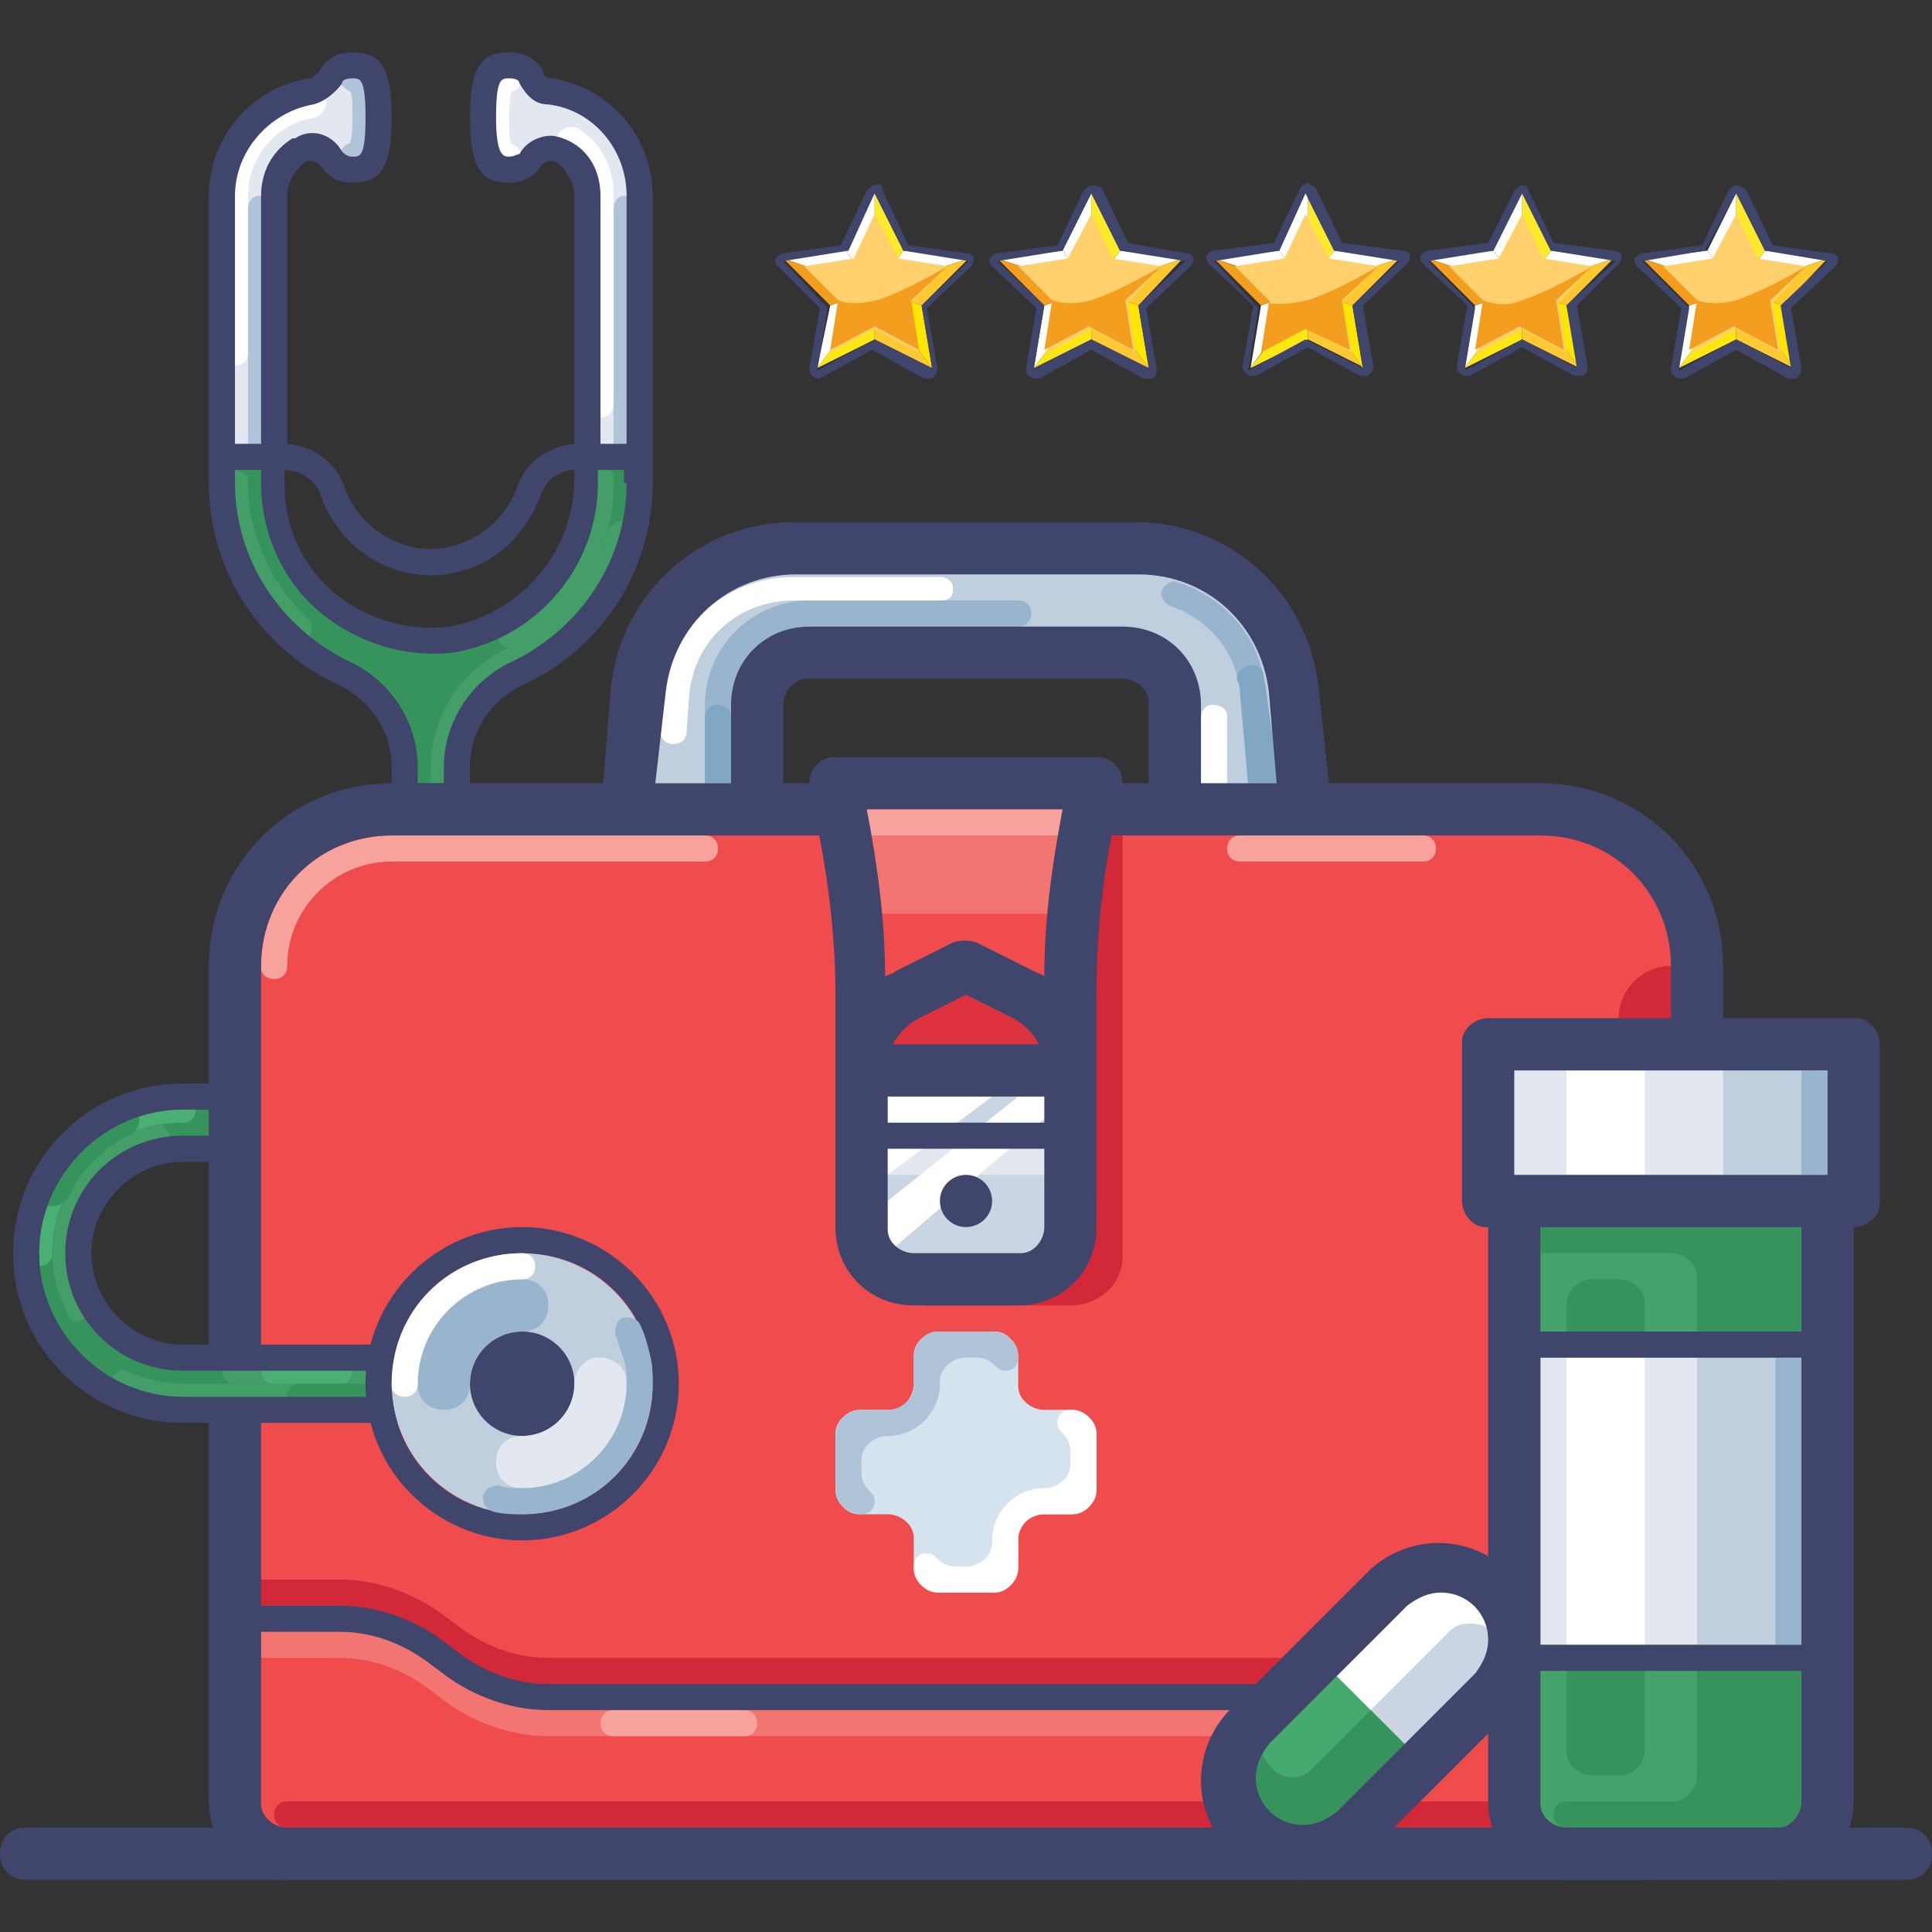 <?xml version="1.0" encoding="utf-8"?>
<!-- Generator: Adobe Illustrator 24.1.3, SVG Export Plug-In . SVG Version: 6.00 Build 0)  -->
<svg version="1.1" id="Layer_1" xmlns="http://www.w3.org/2000/svg" xmlns:xlink="http://www.w3.org/1999/xlink" x="0px" y="0px"
	 viewBox="0 0 74 74" style="enable-background:new 0 0 74 74;" xml:space="preserve">
<rect x="0" y="0" width="74" height="74" fill="#333333" stroke="none"/>
<style type="text/css">
	.st0{fill:#E2E7F0;}
	.st1{fill:#FFFFFF;}
	.st2{fill:#B0C4D9;}
	.st3{fill:#37935C;}
	.st4{fill:#439E67;}
	.st5{fill:#3F456B;}
	.st6{fill:#F04B4D;}
	.st7{fill:#D32838;}
	.st8{fill:#F37572;}
	.st9{fill:#C0CFDD;}
	.st10{fill:#99B5CD;}
	.st11{fill:#82A7C4;}
	.st12{fill:#F7A29C;}
	.st13{fill:#D5E3EF;}
	.st14{fill:#C9D5E3;}
	.st15{fill:#DE333F;}
	.st16{fill:#43A36A;}
	.st17{fill:#4AAF73;}
	.st18{fill:#44AA6D;}
	.st19{fill:#FEE713;}
	.st20{fill:#FFC82F;}
	.st21{fill:#FFC933;}
	.st22{fill:#FEE92A;}
	.st23{fill:#FEE600;}
	.st24{fill:#F39E1F;}
	.st25{fill:#FFD06B;}
</style>
<path class="st0" d="M9.5,18.5c-0.5,0-1-0.4-1-0.9c0,0,0-0.1,0-0.1v-10c0-2,1.4-3.7,3.4-4c0.3,0,0.5-0.3,0.7-0.5
	c0.2-0.3,0.5-0.5,0.9-0.5c0.6,0,1,0,1,2s-0.4,2-1,2c-0.3,0-0.6-0.1-0.8-0.4c-0.3-0.4-0.9-0.5-1.3-0.3c-0.6,0.4-0.9,1-0.9,1.7v10
	c0,0.5-0.4,1-0.9,1C9.6,18.5,9.5,18.5,9.5,18.5z"/>
<path class="st1" d="M9,14c-0.3,0-0.5-0.2-0.5-0.4c0,0,0,0,0-0.1v-6c0-2,1.4-3.7,3.4-4c0.3,0,0.5,0.2,0.6,0.4c0,0.3-0.2,0.5-0.4,0.6
	c-1.5,0.2-2.6,1.5-2.6,3v6C9.5,13.8,9.3,14,9,14C9,14,9,14,9,14z"/>
<path class="st0" d="M23.5,18.5c-0.5,0-1-0.4-1-0.9c0,0,0-0.1,0-0.1v-10c0-0.7-0.4-1.3-0.9-1.7c-0.4-0.2-1-0.1-1.3,0.3
	c-0.2,0.3-0.5,0.4-0.8,0.4c-0.6,0-1,0-1-2s0.4-2,1-2s0.8,0.2,0.9,0.5c0.1,0.3,0.4,0.5,0.7,0.5c2,0.3,3.4,2,3.4,4v10
	c0,0.5-0.4,1-0.9,1C23.6,18.5,23.5,18.5,23.5,18.5z"/>
<path class="st2" d="M24,17.5L24,17.5c-0.3,0-0.5-0.2-0.5-0.4c0,0,0,0,0-0.1V8c0-0.3,0.2-0.5,0.4-0.5c0,0,0,0,0.1,0l0,0
	c0.3,0,0.5,0.2,0.5,0.4c0,0,0,0,0,0.1v9C24.5,17.3,24.3,17.5,24,17.5C24,17.5,24,17.5,24,17.5z"/>
<path class="st2" d="M10,17.5L10,17.5c-0.3,0-0.5-0.2-0.5-0.4c0,0,0,0,0-0.1V8c0-0.3,0.2-0.5,0.4-0.5c0,0,0,0,0.1,0l0,0
	c0.3,0,0.5,0.2,0.5,0.4c0,0,0,0,0,0.1v9C10.5,17.3,10.3,17.5,10,17.5C10,17.5,10,17.5,10,17.5z"/>
<path class="st1" d="M23,16c-0.3,0-0.5-0.2-0.5-0.4c0,0,0,0,0-0.1v-8c0-0.7-0.4-1.3-0.9-1.7c-0.2-0.2-0.3-0.4-0.2-0.7
	c0.2-0.2,0.4-0.3,0.7-0.2c0.9,0.5,1.4,1.5,1.4,2.5v8C23.5,15.8,23.3,16,23,16z"/>
<path class="st1" d="M19.5,6.5c-0.9,0-1-0.8-1-2s0.1-2,1-2c0.3,0,0.5,0.2,0.5,0.4c0,0,0,0,0,0.1c0,0.2-0.2,0.5-0.4,0.5
	c-0.1,0.3-0.1,0.7-0.1,1c0,0.6,0,0.9,0.1,1C19.8,5.6,20,5.8,20,6C20,6.3,19.8,6.5,19.5,6.5C19.5,6.5,19.5,6.5,19.5,6.5z"/>
<path class="st2" d="M13.5,2.5c0.9,0,1,0.8,1,2s-0.1,2-1,2c-0.3,0-0.5-0.2-0.5-0.4c0,0,0,0,0-0.1c0-0.2,0.2-0.5,0.4-0.5
	c0.1-0.3,0.1-0.7,0.1-1c0-0.6,0-0.9-0.1-1C13.2,3.4,13,3.2,13,3C13,2.7,13.2,2.5,13.5,2.5C13.5,2.5,13.5,2.5,13.5,2.5z"/>
<path class="st3" d="M22.5,17.5v0.8c0,3.1-2.2,5.7-5.2,6.2c-3.3,0.4-6.3-1.9-6.7-5.1c0-0.2-0.1-0.5-0.1-0.8v-1h-2v1
	c0,3.1,1.8,5.9,4.6,7.2c1.4,0.7,2.4,2.1,2.4,3.7v1.1h2v-1.1c0-1.6,1-3,2.4-3.7c2.8-1.3,4.6-4.1,4.6-7.2v-1L22.5,17.5L22.5,17.5z"/>
<path class="st4" d="M16.5,30v-0.6c0-2,1.2-3.8,3-4.6c1.8-0.9,3.2-2.5,3.8-4.5c0.1-0.2,0.4-0.4,0.6-0.3c0.2,0.1,0.4,0.4,0.3,0.6l0,0
	c-0.6,2.2-2.2,4.1-4.3,5.1c-1.5,0.6-2.4,2.1-2.4,3.7V30H16.5z"/>
<path class="st4" d="M11.5,24.6c-0.1,0-0.2,0-0.3-0.1c-1.7-1.5-2.7-3.6-2.7-5.9C8.5,18.2,8.7,18,9,18c0.3,0,0.5,0.2,0.5,0.4
	c0,0,0,0,0,0.1c0,2,0.9,3.9,2.3,5.2c0.2,0.2,0.2,0.5,0,0.7c0,0,0,0,0,0C11.8,24.5,11.6,24.6,11.5,24.6z"/>
<path class="st4" d="M19.5,24.8c-0.2,0-0.4-0.1-0.4-0.3c-0.1-0.3,0-0.5,0.2-0.7c2-1.1,3.2-3.2,3.2-5.5c0-0.3,0.2-0.5,0.5-0.5
	s0.5,0.2,0.5,0.5c0.1,2.7-1.4,5.2-3.8,6.4C19.6,24.8,19.6,24.8,19.5,24.8z"/>
<path class="st5" d="M21.1,3c-0.2,0-0.3-0.1-0.3-0.3C20.5,2.2,20,2,19.5,2C18.4,2,18,2.6,18,4.5S18.4,7,19.5,7
	c0.5,0,0.9-0.2,1.2-0.6c0.1-0.2,0.4-0.3,0.6-0.2C21.7,6.5,22,7,22,7.5V17c-1,0.1-1.9,0.7-2.2,1.7c-0.7,1.8-2.7,2.8-4.5,2.1
	c-1-0.4-1.7-1.1-2.1-2.1c-0.3-1-1.2-1.6-2.2-1.7V7.5c0-0.5,0.3-1,0.7-1.3c0.2-0.1,0.5,0,0.6,0.2C12.6,6.8,13,7,13.5,7
	C14.6,7,15,6.4,15,4.5S14.6,2,13.5,2c-0.6,0-1.1,0.3-1.3,0.8C12.1,2.8,12,3,11.9,3C9.7,3.3,8,5.2,8,7.5v11c0,3.3,1.9,6.3,4.9,7.7
	c1.3,0.6,2.1,1.8,2.1,3.2v1.1c0,0.3,0.2,0.5,0.4,0.5c0,0,0,0,0.1,0h2c0.3,0,0.5-0.2,0.5-0.4c0,0,0,0,0-0.1v-1.1
	c0-1.4,0.8-2.6,2.1-3.2c3-1.4,4.9-4.4,4.9-7.7v-11C25,5.2,23.3,3.3,21.1,3z M21.8,5.4c-0.2-0.1-0.5-0.2-0.7-0.2
	c-0.5,0-1,0.3-1.2,0.7c-0.1,0-0.2,0.1-0.4,0.1S19,6,19,4.5S19.2,3,19.5,3s0.4,0.1,0.4,0.2C20.2,3.7,20.5,4,21,4c1.7,0.2,3,1.7,3,3.5
	V17h-1V7.5C23,6.6,22.6,5.8,21.8,5.4z M12.3,19c0.8,2.3,3.3,3.6,5.6,2.8c1.3-0.4,2.3-1.5,2.8-2.8c0.2-0.6,0.7-1,1.3-1v0.3
	c0,2.8-2,5.2-4.8,5.7c-1.6,0.2-3.2-0.3-4.4-1.3c-1.2-1-1.9-2.5-1.9-4.1V18C11.5,18,12.1,18.4,12.3,19z M12,4
	c0.4-0.1,0.8-0.4,1.1-0.8c0-0.1,0.1-0.2,0.4-0.2S14,3,14,4.5S13.8,6,13.5,6c-0.2,0-0.3-0.1-0.4-0.2c-0.4-0.7-1.2-0.9-1.8-0.5
	c0,0,0,0-0.1,0C10.4,5.8,10,6.6,10,7.5V17H9V7.5C9,5.8,10.3,4.3,12,4z M24,18.5c0,2.9-1.7,5.5-4.3,6.8C18.1,26,17,27.6,17,29.4V30
	h-1v-0.6c0-1.8-1.1-3.4-2.7-4.1C10.7,24,9,21.4,9,18.5V18h1v0.5c0,1.9,0.8,3.7,2.2,4.9c1.4,1.2,3.3,1.8,5.1,1.6
	c3.3-0.5,5.7-3.4,5.6-6.7V18h1v0.5H24z"/>
<path class="st6" d="M63,71H11c-1.1,0-2-0.9-2-2V37c0-3.3,2.7-6,6-6h44c3.3,0,6,2.7,6,6v32C65,70.1,64.1,71,63,71z"/>
<path class="st7" d="M64,61.5h-3c-1.2,0-2.3,0.4-3.3,1.1l-0.8,0.6c-1.1,0.8-2.5,1.3-3.9,1.3H21c-1.4,0-2.8-0.5-3.9-1.3l-0.8-0.6
	c-1-0.7-2.1-1.1-3.3-1.1H9c-0.3,0-0.5-0.2-0.5-0.5s0.2-0.5,0.5-0.5h4c1.4,0,2.8,0.5,3.9,1.3l0.8,0.6c1,0.7,2.1,1.1,3.3,1.1h32
	c1.2,0,2.3-0.4,3.3-1.1l0.8-0.6c1.1-0.8,2.5-1.3,3.9-1.3h3V61.5z"/>
<path class="st7" d="M64,60.5V37c-1.1,0-2,0.9-2,2v20c0,0.8-0.7,1.5-1.5,1.5c-0.3,0-0.5,0.2-0.5,0.4c0,0,0,0,0,0.1h4V60.5z"/>
<path class="st7" d="M62,65v2c0,1.1-0.9,2-2,2H11c-0.3,0-0.5,0.2-0.5,0.5S10.7,70,11,70h53v-6h-1c-0.5,0-1,0.4-1,0.9
	C62,64.9,62,65,62,65z"/>
<path class="st8" d="M64,63.5h-3c-1.2,0-2.3,0.4-3.3,1.1l-0.8,0.6c-1.1,0.8-2.5,1.3-3.9,1.3H21c-1.4,0-2.8-0.5-3.9-1.3l-0.8-0.6
	c-1-0.7-2.1-1.1-3.3-1.1H9c-0.3,0-0.5-0.2-0.5-0.5s0.2-0.5,0.5-0.5h4c1.4,0,2.8,0.5,3.9,1.3l0.8,0.6c1,0.7,2.1,1.1,3.3,1.1h32
	c1.2,0,2.3-0.4,3.3-1.1l0.8-0.6c1.1-0.8,2.5-1.3,3.9-1.3h3V63.5z"/>
<path class="st5" d="M73,72H1c-0.6,0-1-0.4-1-1s0.4-1,1-1h72c0.6,0,1,0.4,1,1S73.6,72,73,72z"/>
<path class="st9" d="M50,31l-0.5-4.6c-0.3-3.1-2.9-5.4-6-5.4H30.4c-3.1,0-5.7,2.3-6,5.4L24,31h5v-4c0-1.1,0.9-2,2-2h12
	c1.1,0,2,0.9,2,2v4H50z"/>
<path class="st1" d="M25.8,28.5L25.8,28.5c-0.3,0-0.5-0.2-0.5-0.5l0.1-1.4c0.3-2.6,2.4-4.5,5-4.5H36c0.3,0,0.5,0.2,0.5,0.4
	c0,0,0,0,0,0.1c0,0.3-0.2,0.4-0.5,0.4h-5.6c-2.1,0-3.8,1.5-4,3.6L26.3,28C26.3,28.3,26.1,28.5,25.8,28.5
	C25.8,28.5,25.8,28.5,25.8,28.5z"/>
<path class="st1" d="M46,30v-2.5c0-0.3,0.2-0.5,0.4-0.5c0,0,0,0,0.1,0l0,0c0.3,0,0.5,0.2,0.5,0.4c0,0,0,0,0,0.1V30H46z"/>
<path class="st10" d="M27,30v-3c0-2.2,1.8-4,4-4h8c0.3,0,0.5,0.2,0.5,0.5S39.3,24,39,24h-8c-1.7,0-3,1.3-3,3v3H27z"/>
<path class="st10" d="M47.9,30h1l-0.4-3.5c-0.2-2-1.5-3.6-3.4-4.2c-0.2-0.1-0.5,0.1-0.6,0.3c-0.1,0.2,0.1,0.5,0.3,0.6l0,0
	c1.5,0.5,2.6,1.8,2.7,3.4L47.9,30z"/>
<path class="st11" d="M27,30v-2.5c0-0.3,0.2-0.5,0.4-0.5c0,0,0,0,0.1,0l0,0c0.3,0,0.5,0.2,0.5,0.4c0,0,0,0,0,0.1V30H27z"/>
<path class="st11" d="M47.5,26.6l0.3,3.4H49l-0.5-3.5c0-0.2-0.1-0.4-0.1-0.6c0-0.3-0.3-0.5-0.6-0.4s-0.5,0.3-0.4,0.6c0,0,0,0,0,0
	C47.5,26.3,47.5,26.4,47.5,26.6z"/>
<path class="st12" d="M10.5,37.5c-0.3,0-0.5-0.2-0.5-0.4c0,0,0,0,0-0.1c0-2.8,2.2-5,5-5h12c0.3,0,0.5,0.2,0.5,0.5S27.3,33,27,33H15
	c-2.2,0-4,1.8-4,4C11,37.3,10.8,37.5,10.5,37.5C10.5,37.5,10.5,37.5,10.5,37.5z"/>
<path class="st12" d="M54.5,33h-7c-0.3,0-0.5-0.2-0.5-0.5s0.2-0.5,0.5-0.5h7c0.3,0,0.5,0.2,0.5,0.5S54.8,33,54.5,33z"/>
<path class="st12" d="M28.5,66.5h-5c-0.3,0-0.5-0.2-0.5-0.5s0.2-0.5,0.5-0.5h5c0.3,0,0.5,0.2,0.5,0.5S28.8,66.5,28.5,66.5z"/>
<path class="st5" d="M59,30h-8.1l-0.4-3.7c-0.4-3.6-3.4-6.3-7-6.3H30.4c-3.6,0-6.6,2.7-7,6.3L23.1,30H15c-3.9,0-7,3.1-7,7v32
	c0,1.7,1.3,3,3,3h52c1.7,0,3-1.3,3-3V37C66,33.1,62.9,30,59,30z M25.5,26.5c0.3-2.6,2.4-4.5,5-4.5h13.1c2.6,0,4.7,1.9,5,4.5l0.3,3.5
	H46v-3c0-1.7-1.3-3-3-3H31c-1.7,0-3,1.3-3,3v3h-2.9L25.5,26.5z M44,30H30v-3c0-0.5,0.4-1,0.9-1c0,0,0.1,0,0.1,0h12
	c0.5,0,1,0.4,1,0.9c0,0,0,0.1,0,0.1V30z M15,32h44c2.8,0,5,2.2,5,5v24.5h-3c-1.4,0-2.8,0.5-3.9,1.3l-0.8,0.6c-1,0.7-2.1,1.1-3.3,1.1
	H21c-1.2,0-2.3-0.4-3.3-1.1l-0.8-0.6c-1.1-0.8-2.5-1.3-3.9-1.3h-3V37C10,34.2,12.2,32,15,32z M63,70H11c-0.5,0-1-0.4-1-0.9
	c0,0,0-0.1,0-0.1v-6.5h3c1.2,0,2.3,0.4,3.3,1.1l0.8,0.6c1.1,0.8,2.5,1.3,3.9,1.3h32c1.4,0,2.8-0.5,3.9-1.3l0.8-0.6
	c1-0.7,2.1-1.1,3.3-1.1h3V69c0,0.5-0.4,1-0.9,1C63.1,70,63,70,63,70z"/>
<path class="st7" d="M43,32h-1v14c0,1.7-1.3,3-3,3h-3.5c-0.3,0-0.5,0.2-0.5,0.5s0.2,0.5,0.5,0.5H41c1.1,0,2-0.8,2-1.9
	c0,0,0-0.1,0-0.1V32z"/>
<path class="st13" d="M33,58h1c0.5,0,1,0.4,1,0.9c0,0,0,0.1,0,0.1v1c0,0.5,0.4,1,0.9,1c0,0,0.1,0,0.1,0h2c0.5,0,1-0.4,1-0.9
	c0,0,0-0.1,0-0.1v-1c0-0.5,0.4-1,0.9-1c0,0,0.1,0,0.1,0h1c0.5,0,1-0.4,1-0.9c0,0,0-0.1,0-0.1v-2c0-0.5-0.4-1-0.9-1c0,0-0.1,0-0.1,0
	h-1c-0.5,0-1-0.4-1-0.9c0,0,0-0.1,0-0.1v-1c0-0.5-0.4-1-0.9-1c0,0-0.1,0-0.1,0h-2c-0.5,0-1,0.4-1,0.9c0,0,0,0.1,0,0.1v1
	c0,0.5-0.4,1-0.9,1c0,0-0.1,0-0.1,0h-1c-0.5,0-1,0.4-1,0.9c0,0,0,0.1,0,0.1v2c0,0.5,0.4,1,0.9,1C32.9,58,33,58,33,58z"/>
<path class="st1" d="M41,54c0.5,0,1,0.4,1,0.9c0,0,0,0.1,0,0.1v2c0,0.5-0.4,1-0.9,1c0,0-0.1,0-0.1,0h-1c-0.5,0-1,0.4-1,0.9
	c0,0,0,0.1,0,0.1v1c0,0.5-0.4,1-0.9,1c0,0-0.1,0-0.1,0h-2c-0.5,0-1-0.4-1-0.9c0,0,0-0.1,0-0.1c0-0.3,0.2-0.5,0.4-0.5c0,0,0,0,0.1,0
	c0.2,0,0.3,0.1,0.4,0.2c0.2,0.2,0.4,0.3,0.7,0.3H37c0.5,0,1-0.4,1-0.9c0,0,0-0.1,0-0.1l0,0c0-1.1,0.9-2,2-2l0,0c0.5,0,1-0.4,1-0.9
	c0,0,0-0.1,0-0.1v-0.4c0-0.3-0.1-0.5-0.3-0.7c-0.1-0.1-0.2-0.2-0.2-0.4C40.5,54.2,40.7,54,41,54C41,54,41,54,41,54z"/>
<path class="st2" d="M33,58c-0.5,0-1-0.4-1-0.9c0,0,0-0.1,0-0.1v-2c0-0.5,0.4-1,0.9-1c0,0,0.1,0,0.1,0h1c0.5,0,1-0.4,1-0.9
	c0,0,0-0.1,0-0.1v-1c0-0.5,0.4-1,0.9-1c0,0,0.1,0,0.1,0h2c0.5,0,1,0.4,1,0.9c0,0,0,0.1,0,0.1c0,0.3-0.2,0.5-0.4,0.5c0,0,0,0-0.1,0
	c-0.2,0-0.3-0.1-0.4-0.2c-0.2-0.2-0.4-0.3-0.7-0.3H37c-0.5,0-1,0.4-1,0.9c0,0,0,0.1,0,0.1l0,0c0,1.1-0.9,2-2,2l0,0
	c-0.5,0-1,0.4-1,0.9c0,0,0,0.1,0,0.1v0.4c0,0.3,0.1,0.5,0.3,0.7c0.1,0.1,0.2,0.2,0.2,0.4C33.5,57.8,33.3,58,33,58C33,58,33,58,33,58
	z"/>
<path class="st14" d="M41,41h-8v6c0,1.1,0.9,2,2,2h4c1.1,0,2-0.9,2-2V41z"/>
<path class="st0" d="M40,45h-6c-0.3,0-0.5-0.2-0.5-0.5S33.7,44,34,44h6c0.3,0,0.5,0.2,0.5,0.5S40.3,45,40,45z"/>
<polygon class="st1" points="41,42 34,48 34,46 39,42 "/>
<polygon class="st1" points="34,45 34,42 38,42 "/>
<path class="st6" d="M41,41h-8v-2.9c0-2.7-0.3-5.5-1-8.1h10c-0.7,2.6-1,5.4-1,8.1V41z"/>
<path class="st15" d="M41,41L41,41c0-1.2-0.7-2.3-1.8-2.9L37,37l-2.2,1.1C33.7,38.7,33,39.8,33,41H41z"/>
<circle class="st5" cx="37" cy="46" r="1"/>
<rect x="33" y="31" class="st8" width="8" height="4"/>
<path class="st12" d="M41.5,32h-9c-0.3,0-0.5-0.2-0.5-0.5s0.2-0.5,0.5-0.5h9c0.3,0,0.5,0.2,0.5,0.5S41.8,32,41.5,32z"/>
<path class="st5" d="M42.8,29.4C42.6,29.1,42.3,29,42,29H32c-0.3,0-0.6,0.1-0.8,0.4C31,29.6,31,29.9,31,30.2c0.6,2.6,1,5.2,1,7.9V47
	c0,1.7,1.3,3,3,3h4c1.7,0,3-1.3,3-3v-8.9c0-2.7,0.3-5.3,1-7.9C43,29.9,43,29.6,42.8,29.4z M40.7,31c-0.4,2.1-0.7,4.2-0.7,6.4
	c-0.1-0.1-0.2-0.1-0.4-0.2l-2.2-1.1c-0.3-0.1-0.6-0.1-0.9,0l-2.2,1.1c-0.1,0.1-0.2,0.1-0.4,0.2c0-2.2-0.3-4.3-0.7-6.4L40.7,31z
	 M40,43h-6v-1h6V43z M34.2,40c0.2-0.4,0.6-0.8,1-1l1.8-0.9l1.8,0.9c0.4,0.2,0.8,0.6,1,1H34.2z M40,47c0,0.5-0.4,1-0.9,1
	c0,0-0.1,0-0.1,0h-4c-0.5,0-1-0.4-1-0.9c0,0,0-0.1,0-0.1v-3h6V47z"/>
<path class="st16" d="M68,71h-8c-1.1,0-2-0.9-2-2V46h12v23C70,70.1,69.1,71,68,71z"/>
<rect x="57" y="40" class="st0" width="14" height="6"/>
<path class="st3" d="M59,47v1h5c0.5,0,1,0.4,1,0.9c0,0,0,0.1,0,0.1v19c0,0.5-0.4,1-0.9,1c0,0-0.1,0-0.1,0h-4c-0.3,0-0.5,0.2-0.5,0.5
	S59.7,70,60,70h8c0.5,0,1-0.4,1-0.9c0,0,0-0.1,0-0.1V47H59z"/>
<path class="st3" d="M62,68h-1c-0.5,0-1-0.4-1-0.9c0,0,0-0.1,0-0.1V50c0-0.5,0.4-1,0.9-1c0,0,0.1,0,0.1,0h1c0.5,0,1,0.4,1,0.9
	c0,0,0,0.1,0,0.1v17c0,0.5-0.4,1-0.9,1C62.1,68,62,68,62,68z"/>
<path class="st3" d="M68.5,47h-3c-0.3,0-0.5,0.2-0.5,0.5s0.2,0.5,0.5,0.5H67c0.5,0,1,0.4,1,0.9c0,0,0,0.1,0,0.1v21
	c0.5,0,1-0.4,1-0.9c0,0,0-0.1,0-0.1V47H68.5z"/>
<rect x="66" y="41" class="st9" width="4" height="4"/>
<rect x="69" y="41" class="st10" width="1" height="4"/>
<rect x="60" y="41" class="st1" width="3" height="4"/>
<rect x="59" y="52" class="st0" width="10" height="11"/>
<rect x="60" y="52" class="st1" width="3" height="11"/>
<rect x="65" y="52" class="st9" width="4" height="11"/>
<rect x="68" y="52" class="st10" width="1" height="11"/>
<path class="st5" d="M71,39H57c-0.5,0-1,0.4-1,0.9c0,0,0,0.1,0,0.1v6c0,0.5,0.4,1,0.9,1c0,0,0.1,0,0.1,0v22c0,1.7,1.3,3,3,3h8
	c1.7,0,3-1.3,3-3V47c0.5,0,1-0.4,1-0.9c0,0,0-0.1,0-0.1v-6c0-0.5-0.4-1-0.9-1C71.1,39,71,39,71,39z M58,41h12v4H58V41z M69,63H59V52
	h10V63z M69,69c0,0.5-0.4,1-0.9,1c0,0-0.1,0-0.1,0h-8c-0.5,0-1-0.4-1-0.9c0,0,0-0.1,0-0.1v-5h10V69z M69,51H59v-4h10V51z"/>
<path class="st3" d="M7,52c-2.2,0-4-1.8-4-4s1.8-4,4-4h1v-2H7c-3.3,0-6,2.7-6,6s2.7,6,6,6h12v-2H7z"/>
<path class="st17" d="M1.5,48.5c-0.3,0-0.5-0.2-0.5-0.4c0,0,0,0,0-0.1c0-3.3,2.7-6,6-6c0.3,0,0.5,0.2,0.5,0.5S7.3,43,7,43
	c-2.8,0-5,2.2-5,5C2,48.3,1.8,48.5,1.5,48.5C1.5,48.5,1.5,48.5,1.5,48.5z"/>
<path class="st4" d="M18.5,54H7c-0.9,0-1.7-0.2-2.5-0.5c-0.2-0.1-0.4-0.3-0.3-0.5c0-0.1,0-0.1,0.1-0.2c0.1-0.2,0.3-0.4,0.5-0.3
	c0.1,0,0.1,0,0.2,0.1C5.6,52.8,6.3,53,7,53h11.5c0.3,0,0.5,0.2,0.5,0.5S18.8,54,18.5,54z"/>
<path class="st4" d="M18.5,53H9c-0.3,0-0.5-0.2-0.5-0.5S8.7,52,9,52h9.5c0.3,0,0.5,0.2,0.5,0.5S18.8,53,18.5,53z"/>
<path class="st17" d="M13,53h-2.5c-0.3,0-0.5-0.2-0.5-0.5s0.2-0.5,0.5-0.5H13c0.3,0,0.5,0.2,0.5,0.5S13.3,53,13,53z"/>
<path class="st3" d="M18,54h-6.5c-0.3,0-0.5-0.2-0.5-0.5s0.2-0.5,0.5-0.5H18c0.3,0,0.5,0.2,0.5,0.5S18.3,54,18,54z"/>
<path class="st4" d="M3,50.6c-0.2,0-0.4-0.1-0.4-0.3C2.2,49.6,2,48.8,2,48c0-2.3,1.6-4.4,3.9-4.9c0.3-0.1,0.5,0.1,0.6,0.4
	S6.4,44,6.1,44.1C4.3,44.5,3,46.1,3,48c0,0.6,0.1,1.2,0.4,1.8c0.1,0.3,0,0.5-0.2,0.7C3.1,50.6,3.1,50.6,3,50.6z"/>
<path class="st3" d="M2,46.2H1.8c-0.2-0.1-0.4-0.3-0.3-0.5c0-0.1,0-0.1,0.1-0.2c0.6-1.3,1.7-2.4,3-3c0.3-0.1,0.5,0,0.7,0.2
	c0.1,0.3,0,0.5-0.2,0.7c-1.1,0.5-2,1.4-2.5,2.5C2.4,46.1,2.2,46.2,2,46.2z"/>
<path class="st5" d="M19,54.5H7c-3.6,0-6.5-2.9-6.5-6.5s2.9-6.5,6.5-6.5h2c0.3,0,0.5,0.2,0.5,0.4c0,0,0,0,0,0.1v2
	c0,0.3-0.2,0.5-0.4,0.5c0,0,0,0-0.1,0H7c-1.9,0-3.5,1.6-3.5,3.5s1.6,3.5,3.5,3.5h12c0.3,0,0.5,0.2,0.5,0.4c0,0,0,0,0,0.1v2
	C19.5,54.3,19.3,54.5,19,54.5C19,54.5,19,54.5,19,54.5z M7,42.5c-3,0-5.5,2.5-5.5,5.5S4,53.5,7,53.5h11.5v-1H7c-2.5,0-4.5-2-4.5-4.5
	s2-4.5,4.5-4.5h1.5v-1H7z"/>
<circle class="st9" cx="20" cy="53" r="5"/>
<circle class="st5" cx="20" cy="53" r="2"/>
<path class="st10" d="M20,49c0.6,0,1,0.4,1,1s-0.4,1-1,1c-1.1,0-2,0.9-2,2c0,0.6-0.4,1-1,1s-1-0.4-1-1C16,50.8,17.8,49,20,49z"/>
<path class="st0" d="M23,52c0.5,0,1,0.4,1,0.9c0,0,0,0.1,0,0.1c0,2.2-1.8,4-4,4c-0.6,0-1-0.4-1-1s0.4-1,1-1c1.1,0,2-0.9,2-2
	c0-0.5,0.4-1,0.9-1C22.9,52,23,52,23,52z"/>
<path class="st5" d="M20,59c-3.3,0-6-2.7-6-6s2.7-6,6-6s6,2.7,6,6S23.3,59,20,59z M20,48c-2.8,0-5,2.2-5,5s2.2,5,5,5s5-2.2,5-5
	S22.8,48,20,48z"/>
<path class="st10" d="M20,58c-0.4,0-0.7,0-1.1-0.1c-0.3-0.1-0.4-0.3-0.4-0.6c0.1-0.3,0.3-0.4,0.6-0.4C19.4,57,19.7,57,20,57
	c2.2,0,4-1.8,4-4c0-0.3,0-0.6-0.1-0.9l-0.3-0.9c-0.1-0.2,0-0.6,0.2-0.7c0.2-0.1,0.6,0,0.7,0.2l0,0c0.2,0.4,0.3,0.8,0.4,1.2
	C25,52.3,25,52.6,25,53C25,55.8,22.8,58,20,58z"/>
<path class="st1" d="M15.5,53.5c-0.3,0-0.5-0.2-0.5-0.4c0,0,0,0,0-0.1c0-2.8,2.2-5,5-5c0.3,0,0.5,0.2,0.5,0.5S20.3,49,20,49
	c-2.2,0-4,1.8-4,4C16,53.3,15.8,53.5,15.5,53.5C15.5,53.5,15.5,53.5,15.5,53.5z"/>
<path class="st1" d="M58,62.8L58,62.8c0-1.5-1.3-2.8-2.8-2.8l0,0c-0.7,0-1.5,0.3-2,0.8l-5.3,5.3c-0.5,0.5-0.8,1.3-0.8,2l0,0
	c0,1.5,1.3,2.8,2.8,2.8c0,0,0,0,0,0l0,0c0.7,0,1.5-0.3,2-0.8l5.3-5.3C57.7,64.3,58,63.5,58,62.8z"/>
<path class="st14" d="M47.8,70.2c1.1,1.1,2.9,1.1,4,0l4.9-4.9c0.5-0.5,0.8-1.3,0.8-2l0,0c0-0.7-0.6-1.2-1.3-1.1
	c-0.3,0-0.5,0.1-0.7,0.3L47.8,70.2z"/>
<path class="st18" d="M49.8,71c0.7,0,1.5-0.3,2-0.8l2.7-2.7l-4-4l-2.7,2.7c-0.5,0.5-0.8,1.3-0.8,2C47,69.7,48.3,71,49.8,71z"/>
<path class="st3" d="M52.5,65.5l-2.2,2.2c-0.4,0.5-1.2,0.5-1.6,0c-0.2-0.2-0.4-0.5-0.4-0.8l0,0c0-0.7,0.3-1.5,0.8-2l-1.2,1.2
	c-1.1,1.1-1.1,2.9,0,4c0.1,0.1,0.3,0.2,0.4,0.3c0.5,0.3,1,0.5,1.6,0.5c0.7,0,1.5-0.3,2-0.8l1.2-1.2l1.4-1.4L52.5,65.5z"/>
<path class="st5" d="M49.8,72c-2.1,0-3.8-1.7-3.8-3.8l0,0c0-1,0.4-2,1.1-2.7l5.3-5.3c0.7-0.7,1.7-1.1,2.7-1.1c2.1,0,3.8,1.7,3.8,3.8
	c0,1-0.4,2-1.1,2.7l-5.3,5.3C51.8,71.6,50.8,72,49.8,72z M55.2,61c-0.5,0-0.9,0.2-1.3,0.5l-5.3,5.3c-0.3,0.4-0.5,0.8-0.5,1.3
	c0,1,0.8,1.8,1.8,1.8c0,0,0,0,0,0c0.5,0,0.9-0.2,1.3-0.5l5.3-5.3c0.3-0.4,0.5-0.8,0.5-1.3C57,61.8,56.2,61,55.2,61
	C55.2,61,55.2,61,55.2,61z"/>
<g id="_5_stars">
	<polygon class="st1" points="45.3,9.9 41.8,11.1 41.8,11.1 42.9,9.6 	"/>
	<polygon class="st19" points="41.8,11.1 41.8,11.1 41.8,11.1 	"/>
	<polygon class="st20" points="45.3,9.9 43.6,11.7 41.8,11.1 41.8,11.1 	"/>
	<polygon class="st19" points="41.8,11.1 41.8,11.1 41.8,11.1 	"/>
	<polygon class="st19" points="41.8,11.1 41.8,11.1 41.8,11.1 	"/>
	<polygon class="st21" points="44,14.1 41.8,13 41.8,11.1 41.8,11.1 44,14.1 	"/>
	<polygon class="st22" points="42.9,9.6 41.8,11.1 41.8,11.1 41.8,7.4 41.8,7.4 	"/>
	<polygon class="st1" points="41.8,7.4 41.8,7.4 41.8,11.1 40.7,9.6 41.8,7.4 	"/>
	<polygon class="st19" points="41.8,11.1 41.8,13 39.6,14.1 	"/>
	<polygon class="st23" points="44,14.1 41.8,11.1 43.6,11.7 	"/>
	<polygon class="st1" points="41.8,11.1 41.8,11.1 38.2,9.9 40.7,9.6 	"/>
	<polygon class="st1" points="41.8,11.1 39.6,14.1 40,11.7 	"/>
	<polygon class="st24" points="41.8,11.1 40,11.7 38.2,9.9 	"/>
	<path class="st5" d="M41.8,7.4l1.1,2.2l2.5,0.4l-1.8,1.7l0.4,2.4L41.8,13l-2.2,1.1l0.4-2.4L38.2,10l2.5-0.4L41.8,7.4 M41.8,7.1
		c-0.1,0-0.2,0.1-0.3,0.2l-1,2.1l-2.3,0.3c-0.1,0-0.2,0.1-0.3,0.2c0,0.1,0,0.2,0.1,0.3l1.7,1.6l-0.4,2.3c0,0.1,0,0.2,0.1,0.3
		c0.1,0,0.1,0.1,0.2,0.1c0,0,0.1,0,0.2,0l2-1.1l2,1.1c0,0,0.1,0,0.2,0c0.2,0,0.3-0.1,0.3-0.3c0,0,0-0.1,0-0.1l-0.4-2.3l1.7-1.6
		c0.1-0.1,0.1-0.2,0.1-0.3c0-0.1-0.1-0.2-0.3-0.2l-2.2-0.4l-1-2.1C42,7.1,41.9,7.1,41.8,7.1L41.8,7.1z"/>
	<polygon class="st25" points="41.8,8.2 42.6,9.9 44.5,10.2 43.2,11.6 43.5,13.5 41.8,12.6 40.1,13.5 40.4,11.6 39,10.2 40.9,9.9 	
		"/>
	<path class="st24" d="M41.8,11.5c0.9-0.3,1.8-0.8,2.7-1.3l-1.4,1.3l0.3,1.9l-1.7-0.9l-1.7,0.9l0.3-1.9
		C40.9,11.7,41.4,11.6,41.8,11.5z"/>
	<polygon class="st1" points="53.6,9.9 50,11.1 50,11.1 51.1,9.6 	"/>
	<polygon class="st19" points="50,11.1 50,11.1 50,11.1 	"/>
	<polygon class="st20" points="53.6,9.9 51.8,11.7 50.1,11.1 50,11.1 	"/>
	<polygon class="st19" points="50,11.1 50,11.1 50,11.1 	"/>
	<polygon class="st19" points="50.1,11.1 50,11.1 50,11.1 	"/>
	<polygon class="st21" points="52.3,14.1 50.1,13 50.1,11.1 50.1,11.1 52.2,14.1 	"/>
	<polygon class="st22" points="51.1,9.6 50.1,11.1 50.1,11.1 50.1,7.4 50,7.4 	"/>
	<polygon class="st1" points="50,7.4 50.1,7.4 50.1,11.1 49,9.6 50,7.4 	"/>
	<polygon class="st19" points="50.1,11.1 50.1,13 47.9,14.1 	"/>
	<polygon class="st23" points="52.2,14.1 50.1,11.1 51.8,11.7 	"/>
	<polygon class="st1" points="50.1,11.1 50.1,11.1 46.5,9.9 49,9.6 	"/>
	<polygon class="st1" points="50,11.1 47.9,14.1 48.3,11.7 	"/>
	<polygon class="st24" points="50,11.1 48.3,11.7 46.5,9.9 	"/>
	<path class="st5" d="M50,7.4l1.1,2.2l2.5,0.4l-1.8,1.7l0.4,2.4L50,13l-2.2,1.2l0.4-2.4L46.5,10L49,9.6L50,7.4 M50.1,7
		c-0.1,0-0.2,0.1-0.3,0.2l-1,2.1l-2.3,0.3c-0.1,0-0.2,0.1-0.3,0.2c0,0.1,0,0.2,0.1,0.3l1.7,1.6l-0.4,2.3c0,0.1,0,0.2,0.1,0.3
		c0.1,0,0.1,0.1,0.2,0.1c0,0,0.1,0,0.2,0l2-1.1l2,1.1c0,0,0.1,0,0.2,0c0.1,0,0.1,0,0.2-0.1c0.1-0.1,0.1-0.2,0.1-0.3l-0.4-2.3
		l1.7-1.6c0.1-0.1,0.1-0.2,0.1-0.3c0-0.1-0.1-0.2-0.3-0.2l-2.3-0.3l-1-2.1C50.3,7.1,50.2,7.1,50.1,7L50.1,7z"/>
	<polygon class="st25" points="50,8.2 50.9,9.9 52.8,10.2 51.4,11.6 51.8,13.5 50,12.6 48.3,13.5 48.7,11.6 47.3,10.2 49.2,9.9 	"/>
	<path class="st24" d="M50.1,11.5c0.9-0.3,1.8-0.8,2.7-1.3l-1.4,1.3l0.3,1.9L50,12.6l-1.7,0.9l0.3-1.9
		C49.1,11.7,49.6,11.6,50.1,11.5z"/>
	<polygon class="st1" points="61.8,9.9 58.3,11.1 58.3,11.1 59.4,9.6 	"/>
	<polygon class="st19" points="58.3,11.1 58.3,11.1 58.3,11.1 	"/>
	<polygon class="st20" points="61.8,9.9 60,11.7 58.3,11.1 58.3,11.1 	"/>
	<polygon class="st19" points="58.3,11.1 58.3,11.1 58.3,11.1 	"/>
	<polygon class="st19" points="58.3,11.1 58.3,11.1 58.3,11.1 	"/>
	<polygon class="st21" points="60.5,14.1 58.3,13 58.3,11.1 58.3,11.1 60.5,14.1 	"/>
	<polygon class="st22" points="59.4,9.6 58.3,11.1 58.3,11.1 58.3,7.4 58.3,7.4 	"/>
	<polygon class="st1" points="58.3,7.4 58.3,7.4 58.3,11.1 57.2,9.6 58.3,7.4 	"/>
	<polygon class="st19" points="58.3,11.1 58.3,13 56.1,14.1 	"/>
	<polygon class="st23" points="60.5,14.1 58.3,11.1 60,11.7 	"/>
	<polygon class="st1" points="58.3,11.1 58.3,11.1 54.7,9.9 57.2,9.6 	"/>
	<polygon class="st1" points="58.3,11.1 56.1,14.1 56.5,11.7 	"/>
	<polygon class="st24" points="58.3,11.1 56.5,11.7 54.7,9.9 	"/>
	<path class="st5" d="M58.3,7.4l1.1,2.2l2.5,0.4L60,11.7l0.4,2.4L58.3,13l-2.2,1.2l0.4-2.4L54.7,10l2.5-0.4L58.3,7.4 M58.3,7.1
		c-0.1,0-0.2,0.1-0.3,0.2l-1,2l-2.3,0.3c-0.1,0-0.2,0.1-0.3,0.2c0,0.1,0,0.2,0.1,0.3l1.7,1.6l-0.4,2.3c0,0.1,0,0.2,0.1,0.3
		c0.1,0,0.1,0.1,0.2,0.1c0,0,0.1,0,0.2,0l2-1.1l2,1.1c0,0,0.1,0,0.2,0c0.2,0,0.3-0.1,0.3-0.3c0,0,0-0.1,0-0.1l-0.4-2.3l1.6-1.6
		c0.1-0.1,0.1-0.2,0.1-0.3c0-0.1-0.1-0.2-0.3-0.2l-2.3-0.3l-1-2.1C58.5,7.1,58.4,7.1,58.3,7.1L58.3,7.1z"/>
	<polygon class="st25" points="58.3,8.2 59.1,9.9 61,10.2 59.7,11.6 60,13.5 58.3,12.6 56.6,13.5 56.9,11.6 55.5,10.2 57.4,9.9 	"/>
	<path class="st24" d="M58.3,11.5c0.9-0.3,1.8-0.8,2.7-1.3l-1.4,1.3l0.3,1.9l-1.7-0.9l-1.7,0.9l0.3-1.9
		C57.3,11.7,57.9,11.7,58.3,11.5z"/>
	<polygon class="st1" points="70,9.9 66.5,11.1 66.5,11.1 67.6,9.6 	"/>
	<polygon class="st19" points="66.5,11.1 66.5,11.1 66.5,11.1 	"/>
	<polygon class="st20" points="70,9.9 68.3,11.7 66.5,11.1 66.5,11.1 	"/>
	<polygon class="st19" points="66.5,11.1 66.5,11.1 66.5,11.1 	"/>
	<polygon class="st19" points="66.5,11.1 66.5,11.1 66.5,11.1 	"/>
	<polygon class="st21" points="68.7,14.1 66.5,13 66.5,11.1 66.5,11.1 68.7,14.1 	"/>
	<polygon class="st22" points="67.6,9.6 66.5,11.1 66.5,11.1 66.5,7.4 66.5,7.4 	"/>
	<polygon class="st1" points="66.5,7.4 66.5,7.4 66.5,11.1 65.4,9.6 66.5,7.4 	"/>
	<polygon class="st19" points="66.5,11.1 66.5,13 64.3,14.1 	"/>
	<polygon class="st23" points="68.7,14.1 66.5,11.1 68.3,11.7 	"/>
	<polygon class="st1" points="66.5,11.1 66.5,11.1 62.9,9.9 65.4,9.6 	"/>
	<polygon class="st1" points="66.5,11.1 64.3,14.1 64.7,11.7 	"/>
	<polygon class="st24" points="66.5,11.1 64.7,11.7 62.9,9.9 	"/>
	<path class="st5" d="M66.5,7.4l1.1,2.2L70,10l-1.8,1.7l0.4,2.4L66.5,13l-2.2,1.2l0.4-2.4L62.9,10l2.4-0.4L66.5,7.4 M66.5,7.1
		c-0.1,0-0.2,0.1-0.3,0.2l-1,2.1l-2.3,0.3c-0.1,0-0.2,0.1-0.3,0.2c0,0.1,0,0.2,0.1,0.3l1.7,1.6L64,14.1c0,0.1,0,0.2,0.1,0.3
		c0.1,0,0.1,0.1,0.2,0.1c0,0,0.1,0,0.2,0l2-1.1l2,1.1c0,0,0.1,0,0.2,0c0.1,0,0.1,0,0.2-0.1c0.1-0.1,0.1-0.2,0.1-0.3l-0.4-2.3
		l1.7-1.6c0.1-0.1,0.1-0.2,0.1-0.3c0-0.1-0.1-0.2-0.3-0.2l-2.2-0.3l-1-2.1C66.7,7.1,66.6,7.1,66.5,7.1L66.5,7.1z"/>
	<polygon class="st25" points="66.5,8.2 67.3,9.9 69.2,10.2 67.9,11.6 68.2,13.5 66.5,12.6 64.8,13.5 65.1,11.6 63.7,10.2 65.6,9.9 
			"/>
	<path class="st24" d="M66.5,11.5c0.9-0.3,1.8-0.8,2.7-1.3l-1.4,1.3l0.3,1.9l-1.7-0.9l-1.7,0.9l0.3-1.9
		C65.6,11.7,66.1,11.6,66.5,11.5z"/>
	<polygon class="st1" points="37.1,9.9 33.5,11.1 33.5,11.1 34.6,9.6 	"/>
	<polygon class="st19" points="33.5,11.1 33.5,11.1 33.5,11.1 	"/>
	<polygon class="st20" points="37.1,9.9 35.3,11.7 33.5,11.1 33.5,11.1 	"/>
	<polygon class="st19" points="33.5,11.1 33.5,11.1 33.5,11.1 	"/>
	<polygon class="st19" points="33.5,11.1 33.5,11.1 33.5,11.1 	"/>
	<polygon class="st21" points="35.7,14.1 33.5,13 33.5,11.1 33.5,11.1 35.7,14.1 	"/>
	<polygon class="st22" points="34.6,9.6 33.5,11.1 33.5,11.1 33.5,7.4 33.5,7.4 	"/>
	<polygon class="st1" points="33.5,7.4 33.5,7.4 33.5,11.1 32.4,9.6 33.5,7.4 	"/>
	<polygon class="st19" points="33.5,11.1 33.5,13 31.3,14.1 	"/>
	<polygon class="st23" points="35.7,14.1 33.5,11.1 35.3,11.7 	"/>
	<polygon class="st1" points="33.5,11.1 33.5,11.1 30,9.9 32.4,9.6 	"/>
	<polygon class="st1" points="33.5,11.1 31.3,14.1 31.8,11.7 	"/>
	<polygon class="st24" points="33.5,11.1 31.8,11.7 30,9.9 	"/>
	<path class="st5" d="M33.5,7.4l1.1,2.2l2.5,0.4l-1.8,1.7l0.4,2.4L33.5,13l-2.2,1.2l0.4-2.4L30,10l2.5-0.4L33.5,7.4 M33.5,7.1
		c-0.1,0-0.2,0.1-0.3,0.2l-1,2.1L30,9.7c-0.1,0-0.2,0.1-0.3,0.2c0,0.1,0,0.2,0.1,0.3l1.6,1.6L31,14.1c0,0.1,0,0.2,0.1,0.3
		c0.1,0,0.1,0.1,0.2,0.1c0,0,0.1,0,0.1,0l2-1.1l2,1.1c0,0,0.1,0,0.2,0c0.1,0,0.1,0,0.2-0.1c0.1-0.1,0.1-0.2,0.1-0.3l-0.4-2.3
		l1.7-1.6c0.1-0.1,0.1-0.2,0.1-0.3c0-0.1-0.1-0.2-0.3-0.2l-2.2-0.3l-1-2.1C33.8,7.1,33.7,7,33.5,7.1L33.5,7.1z"/>
	<polygon class="st25" points="33.5,8.2 34.4,9.9 36.3,10.2 34.9,11.6 35.2,13.5 33.5,12.6 31.8,13.5 32.2,11.6 30.8,10.2 32.7,9.9 
			"/>
	<path class="st24" d="M33.6,11.5c0.9-0.3,1.8-0.8,2.7-1.3l-1.4,1.3l0.3,1.9l-1.7-0.9l-1.7,0.9l0.3-1.9
		C32.6,11.7,33.1,11.6,33.6,11.5z"/>
</g>
</svg>
